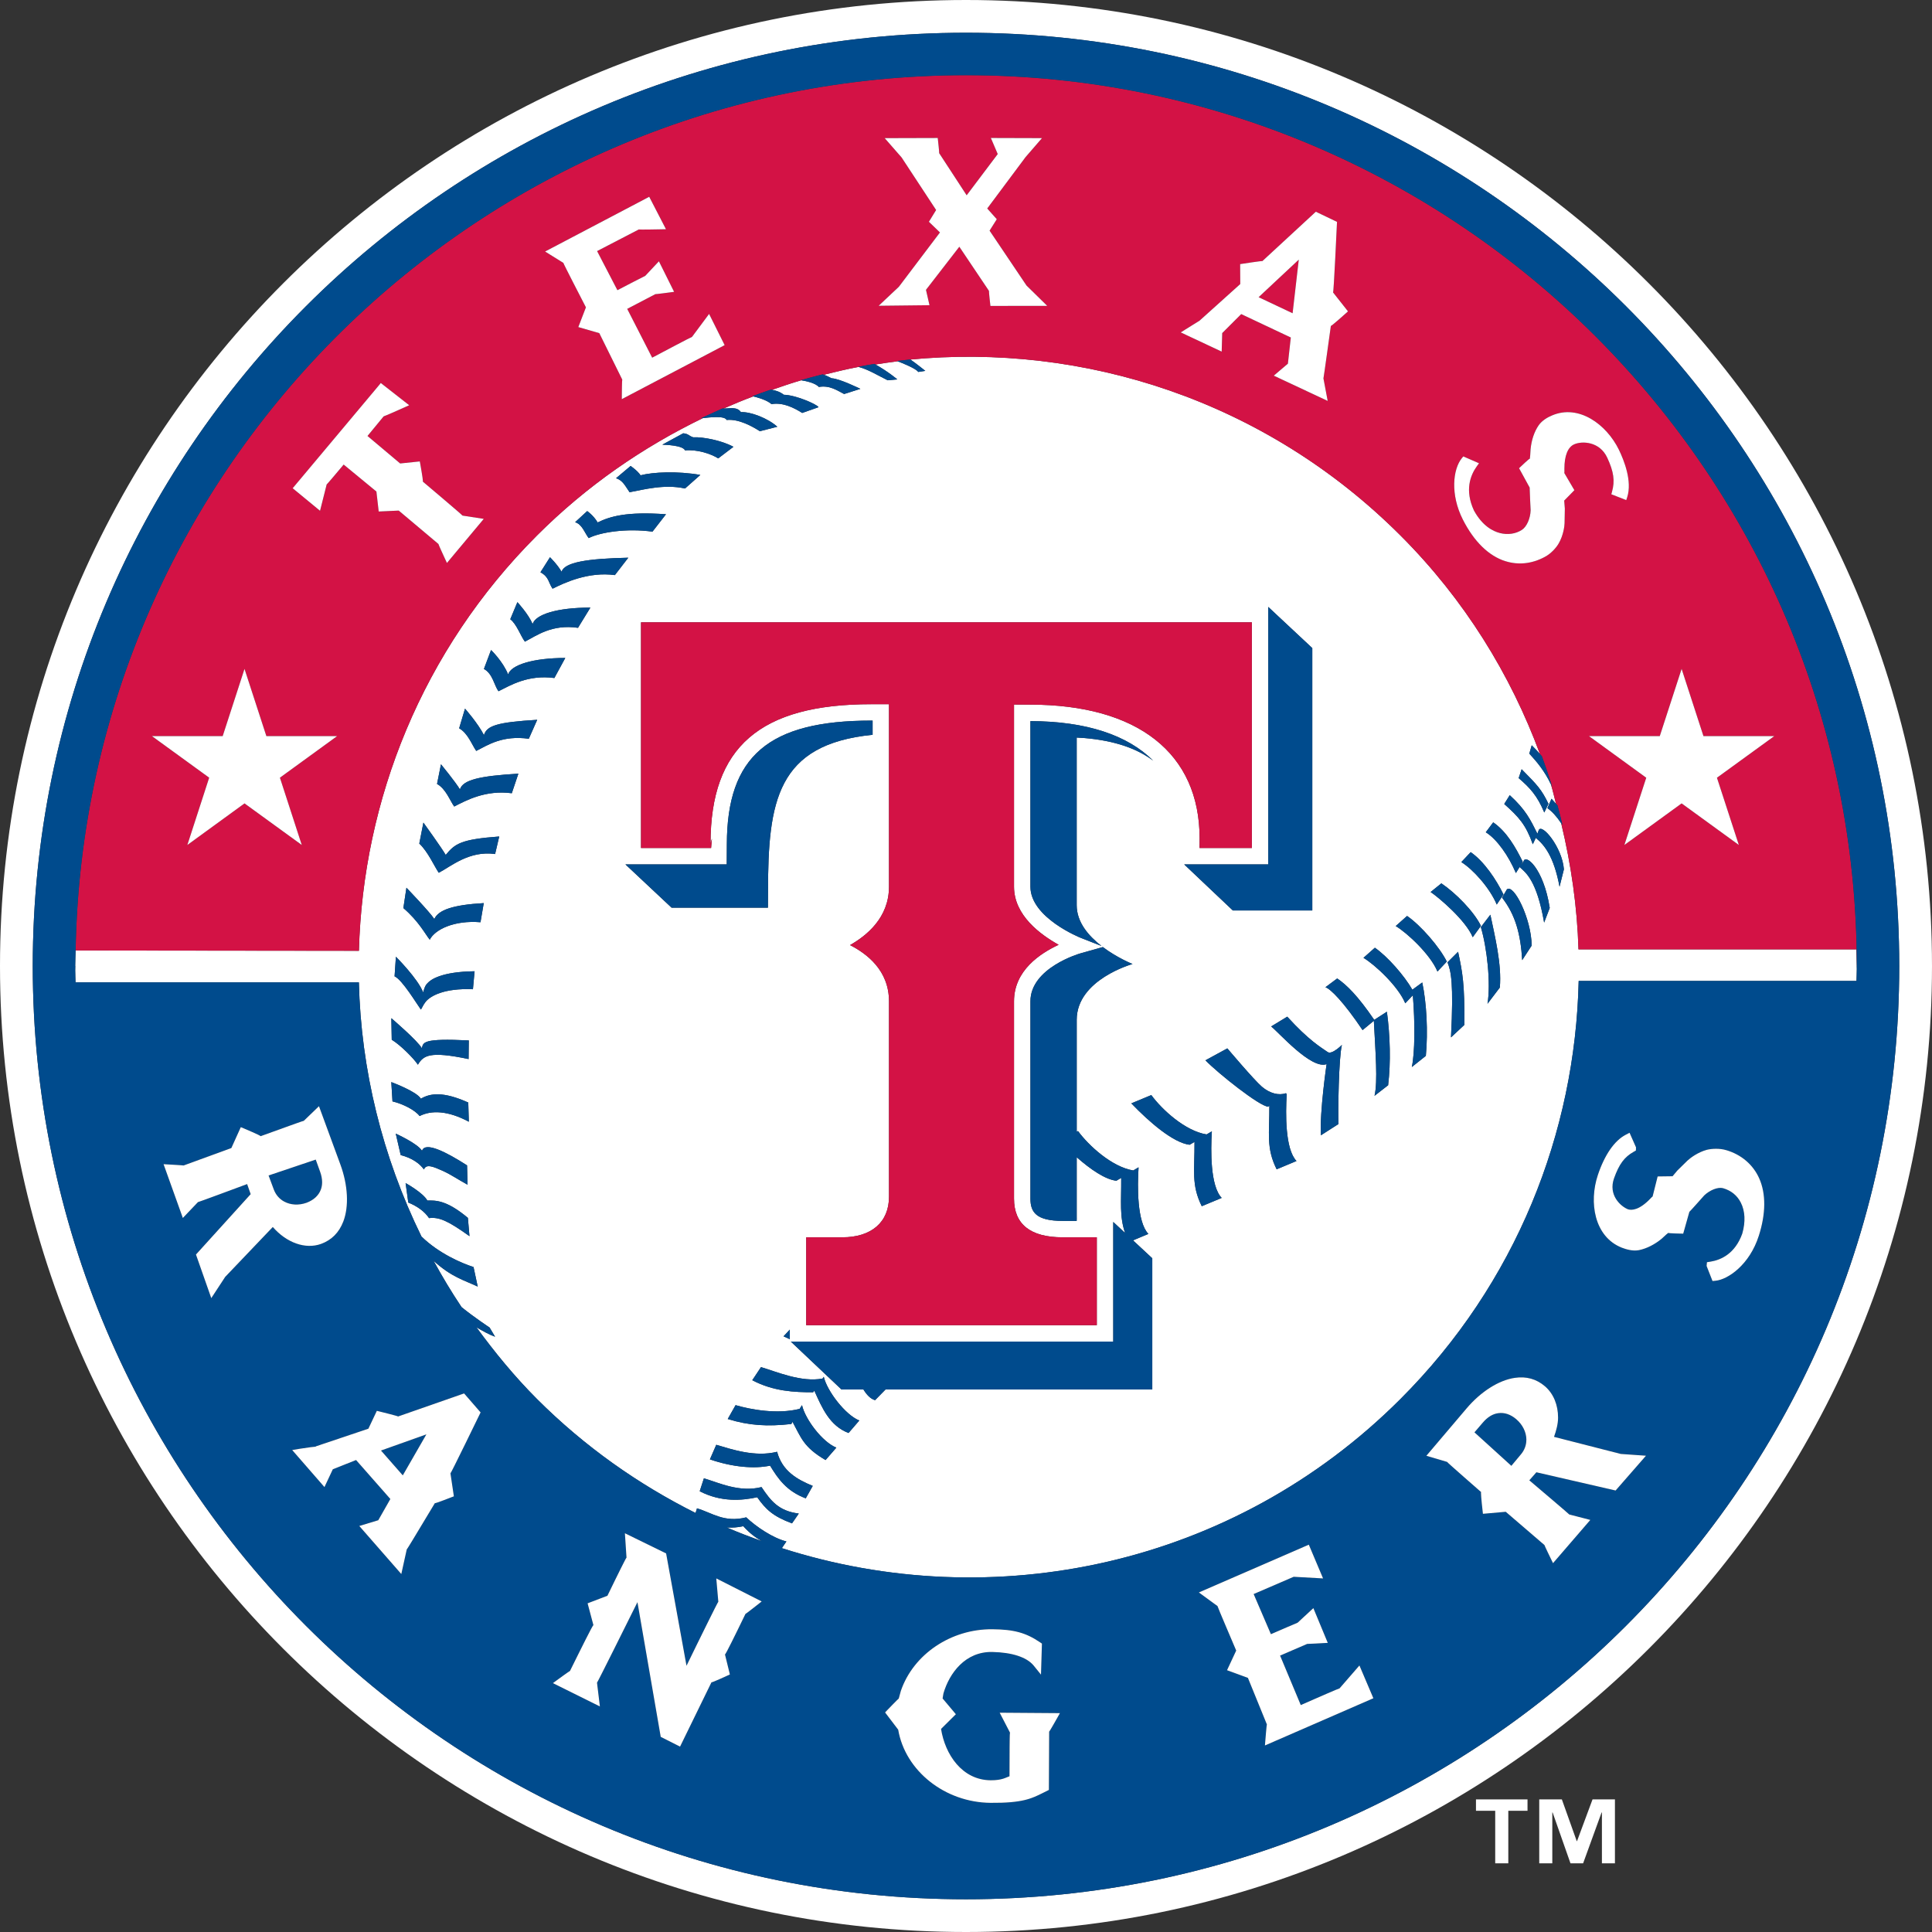 <?xml version="1.0" encoding="UTF-8"?><svg id="b" xmlns="http://www.w3.org/2000/svg" viewBox="0 0 228.228 228.228"><rect x="0" y="0" width="228.228" height="228.228" fill="#333333" stroke="none"/><defs><style>.d{fill:#fff;}.e{fill:#004b8d;}.f{fill:#d31245;}</style></defs><g id="c"><g><path class="d" d="M114.116,0C51.193,0,0,51.193,0,114.117s51.193,114.111,114.116,114.111,114.111-51.188,114.111-114.111S177.036,0,114.116,0Zm0,224.362C53.228,224.362,3.869,175,3.869,114.117S53.228,3.869,114.116,3.869s110.242,49.364,110.242,110.248-49.355,110.245-110.242,110.245Z"/><path class="d" d="M85.856,180.443c1.361,.586,2.738,1.107,4.127,1.606-.728-.417-1.397-.899-2.178-1.758-.684,.145-1.301,.191-1.949,.151Z"/><path class="d" d="M219.286,112.146h-32.82c-.147-5.011-.865-9.998-2.042-14.897-.556-.833-1.093-1.401-1.63-1.787l.488-1.104,.537,.603c-.21-.767-.371-1.545-.608-2.306-.737-1.555-1.63-2.631-2.554-3.632l.287-.983c.429,.424,.729,.75,.979,1.046-3.481-9.412-8.916-18.263-16.482-25.826-15.897-15.901-37.376-22.816-58.136-20.765,.08-.007,.16-.019,.24-.026,.734,.512,1.762,1.344,1.762,1.344l-.84,.126c-.236-.397-1.871-1.049-2.426-1.26-.878,.103-1.752,.245-2.627,.379,1.529,.854,2.586,1.762,2.586,1.762l-1.136,.102c-1.176-.577-2.267-1.266-3.437-1.578-1.383,.252-2.749,.595-4.118,.928,.291,.082,.534,.231,.927,.415,.906,.021,3.4,1.248,3.4,1.248l-1.92,.611c-.814-.415-1.703-1.06-2.985-.834-.416-.47-1.511-.699-2.079-.79-1.162,.329-2.303,.737-3.449,1.127,.43,.092,.919,.215,1.387,.585,1.396,.027,3.892,1.113,4.106,1.467l-1.933,.682c-.962-.612-2.282-1.273-3.622-1.045-.613-.528-1.805-.826-2.164-.91-1.175,.442-2.336,.922-3.492,1.428,.659,.023,1.582-.255,2.039,.431,1.165-.059,3.192,.729,4.302,1.726l-2.061,.527c-.935-.591-2.487-1.466-3.928-1.329-.234-.539-2.096-.292-2.803-.218-7.074,3.423-13.73,7.996-19.601,13.866-13.589,13.589-20.556,31.254-21.034,49.059l-33.469-.035v-.001c-.011,.613-.047,1.221-.047,1.837,0-.012,.008-.009,.01-.021-.003,.179-.01,.346-.01,.536,0,.475,.029,.942,.036,1.416H42.394c.254,10.314,2.759,20.557,7.393,30.02,2.03,1.995,4.774,3.171,6.151,3.606l.494,2.312c-1.616-.767-3.075-1.103-5.212-3.046,1.018,1.861,2.109,3.689,3.305,5.473,1.477,1.202,3.313,2.411,3.313,2.411l.645,1.086c-.668-.237-1.49-.692-2.205-1.118,2.159,2.948,4.493,5.809,7.159,8.476,5.633,5.631,11.981,10.085,18.733,13.464l.164-.551c1.797,.529,3.213,1.73,5.818,1.065,1.17,1.115,3.164,2.454,4.747,2.846l-.538,.791c24.916,7.992,53.305,2.16,73.081-17.62,13.673-13.671,20.648-31.468,21.048-49.383h32.819c.007-.474,.036-.941,.036-1.417,0-.117-.008-.233-.008-.35-.011-.656-.037-1.31-.051-1.965Zm-39.535-21.278c1.885,1.905,2.328,2.364,3.172,4.086l-.498,1.027c-.828-1.999-1.711-2.933-3.025-4.062l.352-1.05Zm-6.018,9.795c1.624,1.127,3.037,3.292,3.875,5.002l-.797,1.191c-.843-2.011-2.856-4.203-4.185-5.016l1.106-1.177Zm-15.769,14.923c1.129,.771,2.431,2.045,4.375,4.891l1.496-.964c.387,2.86,.471,5.992,.146,8.688l-1.609,1.25c.403-1.685,.109-5.182-.078-8.865l-1.333,1.101c-2.231-3.322-3.805-4.891-4.39-5.061l1.393-1.039Zm.152,17.197l-2.081,1.332c-.145-2.865,.677-8.408,.677-8.408-1.814,.676-5.693-3.802-6.551-4.449l1.902-1.158c2.569,2.821,3.961,3.611,4.777,4.182,.515,.359,1.759-.925,1.68-.846-.375,1.484-.475,7.84-.404,9.348Zm-8.309-2.051c-1.004-.033-5.909-3.932-7.408-5.477l2.588-1.41s3.137,3.72,4.08,4.527c.95,.809,2.013,1.062,2.851,.769l.081,.143c-.135,2.258-.195,6.457,1.156,7.865l-2.344,.981c-1.258-2.522-.846-4.225-.862-7.506l-.142,.107Zm.012-59.036l5.203,4.865v30.991h-9.389l-5.746-5.441h9.932v-30.415Zm-1.937,1.816v26.662h-6.182c.004-.568,.01-1.143,.01-1.143,0-10.041-7.3-15.794-20.031-15.794,.053,0-.871-.001-.871-.001l-1.022-.007v21.517c0,3.404,3.135,5.669,5.271,6.863-2.163,1.01-5.271,3.019-5.271,6.676v23.305c0,3.035,1.934,4.574,5.756,4.574h4.024v10.381h-34.329v-10.381h4.255c3.462,0,5.525-1.789,5.525-4.788v-23.091c0-3.693-2.663-5.643-4.601-6.64,1.922-1.099,4.601-3.205,4.601-6.899v-21.558h-2.093c-13.135,0-18.988,5.068-18.988,16.436l.164-.54s-.047,.546-.097,1.09h-8.28v-26.662h72.158Zm-17.762,38.237l-2.43-.953c-.061-.023-5.967-2.377-5.967-6.051v-19.561c6.635,.019,11.497,1.667,14.514,4.683-1.86-1.407-4.481-2.369-8.113-2.68l-.934-.058v19.799c0,2.029,1.415,3.645,2.93,4.82Zm-49.405-60.565c.664,.082,.582,.269,1.159,.472,1.152-.056,3.359,.363,4.769,1.127l-1.799,1.366c-.914-.569-2.491-1.067-3.92-.946-.277-.614-2.37-.655-2.684-.673l2.474-1.346Zm-6.22,3.86s.82,.559,1.174,1.103c1.461-.383,4.344-.521,7.061-.044l-1.808,1.603c-2.406-.54-4.871,.127-6.551,.44-.5-.703-.777-1.397-1.598-1.654l1.721-1.449Zm-5.13,5.329s.734,.495,1.235,1.344c1.459-.709,3.385-1.305,8.074-.969l-1.596,2.055c-3.094-.419-6.151,.07-7.541,.76-.512-.69-.775-1.621-1.598-1.876l1.425-1.314Zm-11.358,16.413s1.398,1.335,2.018,2.888c.341-1.132,2.96-1.949,6.75-1.949l-1.288,2.368c-3.117-.416-5.209,.875-6.603,1.563-.504-.682-.673-2.063-1.718-2.632l.84-2.238Zm-5.914,13.498s1.737,2.119,2.238,2.968c.362-1.139,2.353-1.586,6.904-1.858l-.776,2.312c-3.097-.413-5.421,.858-6.802,1.569-.515-.711-.983-2.087-2.03-2.666l.466-2.324Zm-5.869,37.543s2.988,1.098,3.494,1.964c1.092-.646,2.623-.884,5.599,.452l.067,2.268c-2.455-1.315-4.43-1.383-5.817-.67-.515-.7-1.991-1.447-3.202-1.732l-.141-2.281Zm.006-7.547s3.137,2.684,3.603,3.55c.173-.7,.097-1.191,5.546-.925l-.024,2.203c-4.621-.975-5.344-.415-5.988,.665-.471-.726-2.068-2.336-3.09-2.948l-.047-2.545Zm.521,13.635s2.61,1.183,3.102,2.031c.351-1.121,2.811,.107,5.321,1.721l.058,2.283c-1.147-.629-1.891-1.158-2.891-1.621-1.125-.498-1.994-.893-2.26-.179-.506-.709-1.393-1.35-2.746-1.701l-.584-2.534Zm3.934,9.98c-.516-.768-1.359-1.391-2.453-1.838l-.318-2.299s2.062,1.134,2.568,2.059c.926,0,2.19-.123,4.791,2.051l.188,2.16c-2.546-1.822-3.588-2.279-4.775-2.133Zm5.184-27.037c-3.428-.143-5.023,.803-5.576,1.469-.31,.381-.46,.803-.574,.932-.509-.693-2.194-3.519-3.107-3.925l.158-2.315s2.61,2.603,3.219,4.218c.086-.296,.207-.823,.521-1.098,.334-.39,1.603-1.355,5.555-1.402l-.195,2.122Zm.892-7.913c-3.114-.258-5.391,.865-5.993,2.062-.533-.655-1.288-2.163-3.117-3.737l.362-2.402s2.749,2.851,3.293,3.696c.485-1.06,2.147-1.668,5.841-1.879l-.386,2.26Zm1.728-8.058c-3.08-.439-5.263,1.502-6.656,2.212-.503-.717-1.273-2.49-2.301-3.447l.486-2.479s2.143,2.968,2.637,3.822c1.098-1.343,1.814-1.844,6.319-2.18l-.485,2.072Zm3.979-13.618c-3.105-.427-4.814,.726-6.21,1.437-.504-.711-.984-2.092-2.018-2.671l.691-2.324s1.533,1.733,2.236,3.123c.353-1.118,1.576-1.513,6.292-1.803l-.992,2.239Zm5.812-13.106c-3.085-.448-4.882,.916-6.274,1.636-.516-.703-.981-2.084-1.727-2.649l.842-2.019s1.306,1.408,1.797,2.584c.352-1.138,2.889-1.94,6.825-1.94l-1.463,2.388Zm-3.003-4.621c-.498-.702-.398-1.373-1.434-1.94l1.127-1.776s.883,.863,1.369,1.715c.353-1.124,3.026-1.551,7.881-1.66l-1.586,2.055c-3.105-.431-5.959,.904-7.357,1.607Zm14.06,37.684l-5.456-5.116h11.969l.014-2.372c.012-10.414,4.952-14.614,17.062-14.614h.156v1.677c-11.311,1.128-12.354,7.851-12.354,18.514l-.011,1.912h-11.38Zm13.964,49.84v1.133c-.257-.113-.513-.23-.74-.339l.74-.794Zm.26,22.891c-2.242-.834-3.096-1.645-4.109-3.085-1.84,.396-4.272,.594-6.795-.712l.497-1.527c1.792,.533,4.202,1.697,6.806,1.036,1.082,1.612,2.019,2.836,4.403,3.126l-.802,1.162Zm1.622-2.959c-2.251-.84-3.272-2.312-4.212-3.86-1.85,.386-4.381,.192-7.108-.741l.751-1.723c1.807,.529,4.566,1.486,7.186,.824,.608,2.274,2.347,3.267,4.211,4.031l-.827,1.469Zm2.341-4.522c-2.623-1.538-2.884-2.649-3.902-4.516l-.143,.257c-2.801,.314-4.993,.191-7.51-.59l.926-1.637c1.799,.527,4.963,1.107,7.568,.436l.277-.436c.396,1.691,2.406,4.353,4.057,5.02l-1.273,1.466Zm2.716-3.196c-2.235-.846-3.124-2.961-4.046-5.002l-.133,.191c-2.213,0-4.672-.1-7.194-1.422l1.03-1.549c1.793,.525,4.765,1.83,7.271,1.352l.145-.207c.398,1.693,2.553,4.504,4.197,5.162l-1.27,1.475Zm3.132-3.877c-.547-.154-.99-.638-1.375-1.264h-2.594l-5.983-5.658h38.089v-14.131l1.397,1.301c-.677-1.986-.438-3.666-.458-6.504l-.573,.334c-1.31-.146-3.038-1.331-4.683-2.775v7.055c.008,.16,0,.314-.006,.465h-1.643c-3.169,0-3.818-1.055-3.818-2.637v-23.305c0-3.951,5.814-5.635,5.876-5.652l2.677-.755c1.718,1.291,3.511,2.002,3.511,2.002,0,0-6.597,1.827-6.597,6.591v13.211l.155-.065c1.265,1.717,3.997,4.234,6.524,4.65l.628-.371c-.141,2.266-.193,6.45,1.159,7.867l-1.815,.761,2.276,2.118v15.498h-31.509l-1.24,1.264Zm37.736-30.508l-.576,.336c-1.918-.223-4.75-2.66-6.887-4.89l2.359-.981c1.268,1.726,3.997,4.242,6.531,4.65l.621-.365c-.135,2.255-.193,6.452,1.164,7.863l-2.355,.98c-1.262-2.545-.832-4.244-.857-7.594Zm27.329-10.167l-1.657,1.319c.368-1.677,.387-5.275,.121-8.477l-.896,.949c-.828-2.006-3.59-4.571-4.937-5.37l1.347-1.194c1.495,1.035,3.466,3.279,4.43,4.958l1.168-.855c.516,2.443,.691,5.783,.425,8.669Zm1.37-9.962c-.826-2.011-3.591-4.575-4.93-5.371l1.342-1.194c1.627,1.121,3.852,3.69,4.693,5.391l-1.105,1.174Zm3.178,6.307l-1.577,1.473c.325-6.486,.003-7.795-.413-8.869l1.25-1.243c.524,2.446,.787,3.774,.74,8.64Zm-3.986-15.699l1.272-1.024c1.688,1.141,3.833,3.31,4.676,5.022l-.972,1.34c-.831-2.016-4.05-4.721-4.976-5.338Zm8.178,11.283l-1.457,1.919c.403-2.421-.053-6.599-.785-9.054l1.124-1.467c.507,2.444,1.364,5.862,1.118,8.602Zm2.641-3.234c-.183-3.058-.791-5.347-2.377-7.381l.567-.972c.79-.729,2.895,3.438,2.93,6.632l-1.12,1.721Zm2.592-4.437c-.858-4.97-2.173-5.929-2.902-6.561l-.434,.71c-.844-2.008-2.227-3.998-3.557-4.82l.879-1.173c1.618,1.124,2.646,2.964,3.492,4.665l-.233,.379,.309-.379c.181-1.054,2.382,.726,3.108,5.449l-.662,1.73Zm1.82-4.235c-.678-3.624-1.803-4.94-2.795-5.763l.049-.135-.414,.881c-.825-2.309-1.607-3.181-3.375-4.759l.652-1.042c1.887,1.724,2.434,2.877,3.269,4.554l.149-.409c.349-.899,2.78,2.002,2.979,4.614l-.516,2.058Z"/><path class="f" d="M153.425,30.672c-.998,.936-4.17,3.898-4.744,4.436,.688,.325,3.359,1.586,4.016,1.897,.084-.744,.57-4.976,.729-6.333Z"/><path class="f" d="M42.401,112.316c.479-17.804,7.445-35.469,21.034-49.059,5.87-5.87,12.526-10.442,19.601-13.866-.109,.012-.193,.02-.238,.02l2.547-1.156c.043,.006,.096-.002,.142,0,1.156-.506,2.317-.986,3.492-1.428-.025-.006-.079-.021-.096-.023,.734-.276,1.47-.536,2.21-.785,.035,.007,.076,.021,.111,.029,1.147-.39,2.287-.798,3.449-1.127-.014-.002-.034-.007-.046-.008,.854-.243,1.704-.475,2.567-.688,.049,.008,.088,.035,.136,.046,1.369-.334,2.735-.676,4.118-.928-.011-.004-.022-.012-.034-.014,.635-.114,1.267-.24,1.908-.34,.041,.022,.071,.044,.112,.067,.875-.134,1.749-.276,2.627-.379-.021-.009-.067-.026-.085-.034,.448-.052,.899-.104,1.349-.149,20.76-2.05,42.238,4.864,58.136,20.765,7.566,7.564,13.001,16.414,16.482,25.826,.072,.084,.16,.178,.221,.256,.434,1.188,.844,2.386,1.215,3.603-.047-.105-.099-.188-.147-.289,.237,.761,.398,1.54,.608,2.306l.166,.185c.208,.761,.406,1.531,.585,2.297-.05-.079-.097-.12-.146-.194,1.177,4.899,1.895,9.886,2.042,14.897h32.82c.014,.655,.04,1.309,.051,1.965l.008,.006c0-58.027-47.204-105.234-105.229-105.234C56.706,8.882,9.92,55.101,8.933,112.28v.001l33.469,.035Zm156.249-33.299l2.581,7.943h8.359l-6.768,4.914,2.586,7.943-6.759-4.912-6.761,4.912,2.582-7.943-6.761-4.914h8.358l2.581-7.943Zm-25.96-24.9l.17-.204,1.856,.81-.258,.354c-.766,1.06-1.451,2.83-.344,5.221,.988,1.814,2.224,2.455,3.084,2.672,.913,.231,1.85,.096,2.578-.375,.57-.36,1.007-1.35,1.039-2.324,0,0-.115-2.159-.115-2.592,0-.047,0-.073,.004-.073-.004-.012-1.258-2.298-1.258-2.298l.198-.188s1.018-.977,1.077-.939c.006-.047,.041-.421,.041-.383l.047-.744c.1-1.062,.434-2.058,.94-2.798,.413-.603,1.094-.974,1.586-1.18,3.173-1.363,6.436,1.06,7.899,4.037,.626,1.29,1.589,3.731,.992,5.604l-.117,.357-1.765-.689,.085-.307c.354-1.27,.202-2.356-.561-4.004-.899-1.946-2.985-1.998-3.902-1.592-.758,.328-1.164,1.348-1.164,2.868,0,.061,.003,.302,.003,.401,0,.064-.003,.12-.012,.126,.029,.053,1.188,2.028,1.188,2.028,0,0-1.024,1.042-1.203,1.229,.018,.231,.076,.91,.076,.943l-.032,1.714c-.003,.354-.149,1.476-.7,2.412-.277,.49-.906,1.2-1.633,1.581-1.504,.814-3.11,.99-4.641,.509-1.978-.617-3.724-2.321-5.044-4.926-1.501-2.967-1.173-5.95-.114-7.253Zm-32.661-15.192s1.704-1.062,1.656-1.027c0,0,4.606-4.141,4.829-4.344-.003-.272-.014-2.353-.014-2.353l.297-.046s2.316-.357,2.325-.308c.021-.015,6.144-5.675,6.144-5.675l.176-.16,2.504,1.2-.015,.234s-.372,8.096-.454,8.101c.01,.006,1.763,2.236,1.763,2.236l-.243,.22s-1.727,1.548-1.782,1.501c-.015,.092-.855,6.199-.875,6.199l.501,2.66-6.369-2.985s1.486-1.264,1.669-1.417c.025-.24,.298-2.681,.345-3.09-.406-.194-5.461-2.579-5.862-2.766-.29,.289-2.072,2.072-2.239,2.239-.011,.24-.064,2.192-.064,2.192l-4.834-2.268,.544-.343Zm-35.573-3.424s1.721-1.627,1.73-1.627c0-.003,4.507-5.956,4.853-6.416-.308-.298-1.306-1.261-1.306-1.261,0,0,.684-1.109,.853-1.39-.598-.904-4.078-6.201-4.078-6.207l-1.996-2.283,6.264-.018,.035,.313s.135,1.208,.135,1.434c0,.023,0,.035-.006,.035,.012,.018,2.789,4.276,3.254,4.987,.498-.661,3.457-4.588,3.67-4.87-.123-.292-.602-1.411-.602-1.411l-.209-.489,6.038,.018-1.942,2.245s-4.209,5.64-4.525,6.067c.264,.295,1.129,1.267,1.129,1.267,0,0-.676,1.069-.852,1.349,.627,.931,4.364,6.474,4.364,6.485l2.446,2.4-6.711,.009-.035-.314s-.137-1.203-.137-1.425c0-.021,0-.032,.002-.035-.012-.018-3.037-4.524-3.503-5.218-.503,.649-3.757,4.858-3.938,5.089,.059,.26,.415,1.815,.415,1.815l-5.999,.067,.652-.618Zm-28.073-12.089l.311-.167,1.981,3.834-.562,.011s-2.65,.053-2.654,.019c-.011,.004-4.373,2.267-4.922,2.553,.272,.515,2.133,4.106,2.399,4.619,.74-.383,3.28-1.706,3.286-1.692,.006-.002,1.617-1.721,1.617-1.721l1.795,3.607-.484,.066s-1.732,.228-1.732,.208c-.012,.002-2.811,1.469-3.325,1.738,.27,.53,2.669,5.221,2.95,5.766,.812-.431,4.686-2.479,4.705-2.453,0-.006,2.019-2.716,2.019-2.716l1.838,3.688-12.15,6.38,.005-.585s.013-1.721,.048-1.725c-.01-.016-2.582-5.223-2.711-5.486-.26-.076-2.479-.717-2.479-.717,0,0,.799-2.081,.899-2.336-.358-.693-2.664-5.154-2.664-5.248l-2.159-1.343,11.99-6.301Zm-31.61,22.099l.213-.264,3.357,2.626-.532,.237s-2.471,1.106-2.487,1.077c-.006,.012-1.559,1.887-1.909,2.318,.451,.381,3.652,3.076,3.858,3.246,.251-.024,2.322-.241,2.322-.241l.059,.321s.309,1.716,.309,2.024c0,.026-.004,.041-.01,.041,.076,.064,4.683,3.951,4.683,4.013,.009,.003,2.515,.389,2.515,.389l-4.351,5.207-.234-.503s-.773-1.668-.773-1.739c0,0-4.489-3.778-4.688-3.945-.244,.012-2.365,.108-2.365,.108,0,0-.24-2.11-.272-2.359-.191-.158-3.409-2.806-3.868-3.185-.502,.601-1.982,2.359-2.003,2.345-.003,.009-.784,3.114-.784,3.114l-3.234-2.664,10.197-12.166Zm-18.468,41.45l2.579-7.943,2.584,7.943h8.352l-6.755,4.908,2.582,7.949-6.764-4.912-6.752,4.912,2.578-7.949-6.758-4.908h8.352Z"/><path class="e" d="M47.581,174.287c.357-.624,2.137-3.711,2.787-4.844-1.234,.441-4.642,1.656-5.361,1.91,.485,.555,2.112,2.406,2.574,2.934Z"/><path class="e" d="M37.895,140.542c.105-.273,.157-.568,.157-.885,0-.389-.078-.81-.242-1.258,0,0-.353-.99-.512-1.417-.551,.188-4.999,1.683-5.57,1.876,.199,.538,.609,1.639,.609,1.639,.236,.639,.664,1.139,1.238,1.446h.002c.752,.409,1.719,.465,2.632,.14,.837-.315,1.422-.846,1.686-1.541Z"/><path class="e" d="M176.97,166.941c-.644,.087-1.258,.465-1.815,1.123,0,0-.691,.799-.978,1.139,.425,.387,3.898,3.538,4.358,3.957,.371-.445,1.12-1.338,1.12-1.341,.431-.504,.653-1.101,.653-1.735v-.056c-.016-.858-.442-1.73-1.184-2.368-.676-.582-1.418-.83-2.156-.719Z"/><path class="e" d="M114.116,3.869C53.228,3.869,3.869,53.233,3.869,114.117s49.358,110.245,110.247,110.245,110.242-49.361,110.242-110.245S175.003,3.869,114.116,3.869ZM26.604,150.837c-.044,.065-1.645,2.512-1.645,2.512l-1.809-5.151s6.199-6.839,6.463-7.133c-.088-.261-.373-1.053-.419-1.19-1.255,.465-5.786,2.15-5.81,2.131-.006,.006-1.785,1.873-1.785,1.873l-2.277-6.354,.527,.031s1.832,.102,1.838,.123c.012-.002,5.391-1.967,5.643-2.061,.111-.248,1.115-2.467,1.115-2.467l.318,.131s2.025,.85,2.025,.935c.035-.015,3.396-1.224,3.396-1.224,0,0,1.677-.606,1.704-.592,.008-.008,1.404-1.352,1.404-1.352l.389-.375,2.529,6.887c.898,2.447,1.027,4.967,.342,6.744-.498,1.289-1.363,2.171-2.619,2.636-1.885,.679-4.111-.161-5.707-1.996-.377,.399-5.517,5.78-5.622,5.892Zm30.068,16.22s-3.4,7.003-3.46,6.992c.004,.009,.404,2.713,.404,2.713l-.264,.1s-1.961,.77-1.983,.708c-.019,.024-2.034,3.377-2.034,3.377,0,0-1.279,2.137-1.285,2.081-.002,.012-.643,2.913-.643,2.913l-4.964-5.676s2.008-.608,2.242-.679c.102-.188,1.237-2.175,1.428-2.509-.271-.312-3.769-4.285-4.051-4.604-.351,.141-2.533,1.008-2.745,1.092-.099,.22-.989,2.104-.989,2.104l-3.811-4.375s.885-.149,.89-.149c1.124-.17,1.64-.243,1.921-.255l-.047-.021s5.958-2.002,6.236-2.096c.111-.23,.998-2.109,.998-2.109l.281,.067s2.227,.548,2.23,.598c.023-.006,7.474-2.61,7.474-2.61l.323-.112,1.949,2.242-.101,.208Zm32.878,22.463s-1.454,1.147-1.489,1.138c-.009,.015-.931,1.911-.931,1.911,0,0-1.404,2.88-1.484,2.88,.006,.026,.577,2.355,.577,2.355l-.261,.123s-1.876,.867-1.914,.806c-.015,.034-3.711,7.598-3.711,7.598l-2.283-1.153s-2.428-14.054-2.75-15.91c-1.256,2.525-4.73,9.51-4.777,9.51,.006,.006,.34,2.807,.34,2.807l-5.549-2.754,.463-.34s1.524-1.118,1.548-1.089c.012-.019,.997-2.011,.997-2.011,0,0,1.697-3.43,1.774-3.418-.006-.019-.684-2.57-.684-2.57,0,0,2.096-.801,2.342-.895,.107-.229,.924-1.895,.924-1.895,0,0,1.3-2.654,1.329-2.607,0-.012-.149-2.279-.149-2.279l-.041-.601,4.87,2.383s2.081,11.47,2.409,13.27c.488-1.001,1.217-2.491,1.217-2.491,0,0,2.5-5.101,2.541-5.072,0-.005-.24-2.754-.24-2.754l5.364,2.72-.431,.34Zm-3.693-9.077c.648,.039,1.266-.006,1.949-.151,.78,.858,1.449,1.341,2.178,1.758-1.389-.499-2.766-1.02-4.127-1.606Zm39.059,22.451s-.933,1.662-.98,1.662c0,.029-.032,6.89-.032,6.89l-.749,.374c-1.285,.639-2.382,1.187-6.149,1.15-5.364-.047-10.07-3.755-10.904-8.643l-1.549-2.036,.205-.217s1.392-1.448,1.408-1.416c.009-.018,.246-.895,.252-.917,1.484-4.331,5.929-7.324,10.813-7.277,2.54,.022,3.963,.412,5.619,1.536l.232,.158-.111,3.669-.594-.737s-.29-.36-.287-.354c-.815-.975-2.534-1.536-4.847-1.587-3.208-.076-5.098,2.5-5.795,4.896l-.099,.594c.188,.226,1.568,1.865,1.568,1.865l-.229,.225s-1.492,1.49-1.522,1.511c.474,2.997,2.47,6.035,5.861,6.064,1.381,.012,1.832-.353,2.225-.474l.012-3.409s.009-1.747,.044-1.747c-.009-.022-1.218-2.35-1.218-2.35l7.117,.052-.292,.519Zm24.515,3.299l.046-.582s.152-1.9,.182-1.905c-.006-.018-2.137-5.242-2.239-5.497-.254-.094-2.467-.906-2.467-.906,0,0,.972-2.076,1.083-2.322-.176-.421-2.21-5.165-2.21-5.256l-2.201-1.609,12.516-5.438,.473-.205,1.684,3.986s-3.283-.179-3.471-.193c-.152,.07-4.244,1.832-4.73,2.039,.229,.536,1.809,4.201,2.037,4.739,.017-.006,.059-.024,.059-.024,0,0,3.091-1.341,3.096-1.329l1.862-1.724,1.704,4.106-.492,.025s-1.937,.111-1.943,.098c-.006,.003-2.675,1.152-3.199,1.378,.234,.567,2.304,5.508,2.444,5.845,.45-.199,1.605-.703,1.605-.703,0,0,2.967-1.302,2.979-1.27,.012-.009,2.348-2.704,2.348-2.704l1.647,3.872-12.809,5.578Zm41.423-30.119s-8.973-2.066-9.359-2.154c-.163,.188-.661,.75-.834,.952,1.022,.863,4.721,4.007,4.721,4.036l2.485,.641-4.405,5.107-.234-.478s-.781-1.603-.781-1.662c0,0-4.353-3.74-4.571-3.928-.26,.025-2.695,.238-2.695,.238l-.038-.34s-.191-1.647-.191-2.11c0-.073,.006-.114,.018-.114-.041-.037-4.021-3.509-4.021-3.564v-.003c-.012,0-2.449-.723-2.449-.723l4.748-5.593c1.682-1.984,3.809-3.337,5.691-3.611,1.363-.202,2.558,.125,3.576,1,1.013,.876,1.543,2.213,1.543,3.691,0,.734-.203,1.51-.477,2.277,.579,.148,7.835,2.007,7.888,2.019,.043,.002,2.976,.209,2.976,.209l-3.589,4.109Zm16.917-30.1c-1.089,3.432-3.644,5.176-5.107,5.32l-.365,.035-.697-1.777,.041-.445,.434-.069c1.237-.202,2.891-.942,3.737-3.303,.401-1.397,.342-2.671-.176-3.681-.416-.81-1.109-1.413-2.116-1.699-.598-.144-1.531,.225-2.195,.854,0,0-1.732,1.955-1.762,1.946,0,.009-.726,2.575-.726,2.575l-.269-.002s-1.477-.023-1.493-.088c-.029,.023-.255,.207-.24,.193,0,0-.532,.488-.544,.5-.826,.682-1.773,1.162-2.679,1.347-.739,.144-1.507-.094-2.022-.287-3.275-1.291-3.905-5.382-2.839-8.578,.79-2.373,1.955-4.066,3.283-4.759l.463-.242,.764,1.723-.015,.378-.275,.155c-1.085,.608-1.709,1.455-2.3,3.106-.721,1.992,.775,3.342,1.653,3.685,.418,.126,1.319,.122,2.681-1.317,0,0,.184-.201,.217-.205,.023-.1,.594-2.364,.594-2.364,0,0,1.51-.019,1.762-.024,.141-.17,.53-.642,.562-.671,0,0,1.199-1.18,1.212-1.19,.368-.34,1.252-.981,2.247-1.253l.003-.002c.597-.15,1.546-.203,2.333,.04,1.779,.53,3.158,1.712,3.881,3.333,.805,1.812,.789,4.154-.047,6.768Zm11.538-30.097h-32.819c-.4,17.915-7.375,35.712-21.048,49.383-19.776,19.78-48.165,25.612-73.081,17.62l.538-.791c-1.583-.392-3.577-1.73-4.747-2.846-2.605,.665-4.021-.535-5.818-1.065l-.164,.551c-6.752-3.379-13.101-7.833-18.733-13.464-2.666-2.667-5-5.527-7.159-8.476,.715,.426,1.537,.881,2.205,1.118l-.645-1.086s-1.836-1.209-3.313-2.411c-1.195-1.783-2.287-3.611-3.305-5.473,2.137,1.942,3.596,2.279,5.212,3.046l-.494-2.312c-1.377-.435-4.121-1.61-6.151-3.606-4.634-9.463-7.139-19.705-7.393-30.02H8.922c-.007-.475-.036-.941-.036-1.416,0-.19,.007-.357,.01-.536-.002,.012-.01,.009-.01,.021,0-.616,.036-1.224,.047-1.837C9.92,55.101,56.706,8.882,114.116,8.882c58.025,0,105.229,47.208,105.229,105.234l-.008-.006c0,.117,.008,.232,.008,.35,0,.476-.029,.943-.036,1.417Z"/><path class="d" d="M37.933,146.942c1.256-.465,2.121-1.347,2.619-2.636,.685-1.777,.557-4.297-.342-6.744l-2.529-6.887-.389,.375s-1.397,1.344-1.404,1.352c-.027-.014-1.704,.592-1.704,.592,0,0-3.36,1.209-3.396,1.224,0-.085-2.025-.935-2.025-.935l-.318-.131s-1.004,2.219-1.115,2.467c-.252,.094-5.631,2.059-5.643,2.061-.006-.021-1.838-.123-1.838-.123l-.527-.031,2.277,6.354s1.779-1.867,1.785-1.873c.024,.019,4.555-1.666,5.81-2.131,.046,.138,.331,.93,.419,1.19-.264,.294-6.463,7.133-6.463,7.133l1.809,5.151s1.602-2.447,1.645-2.512c.105-.111,5.245-5.493,5.622-5.892,1.596,1.835,3.822,2.675,5.707,1.996Zm-4.356-4.998h-.002c-.574-.308-1.002-.808-1.238-1.446,0,0-.41-1.101-.609-1.639,.571-.193,5.019-1.688,5.57-1.876,.158,.427,.512,1.417,.512,1.417,.164,.447,.242,.869,.242,1.258,0,.316-.052,.611-.157,.885-.264,.695-.849,1.226-1.686,1.541-.913,.325-1.88,.27-2.632-.14Z"/><path class="d" d="M54.5,164.719s-7.451,2.604-7.474,2.61c-.004-.05-2.23-.598-2.23-.598l-.281-.067s-.887,1.879-.998,2.109c-.278,.094-6.236,2.096-6.236,2.096l.047,.021c-.281,.012-.797,.085-1.921,.255-.005,0-.89,.149-.89,.149l3.811,4.375s.891-1.885,.989-2.104c.212-.084,2.395-.951,2.745-1.092,.281,.318,3.779,4.291,4.051,4.604-.19,.334-1.326,2.321-1.428,2.509-.234,.07-2.242,.679-2.242,.679l4.964,5.676s.642-2.901,.643-2.913c.006,.056,1.285-2.081,1.285-2.081,0,0,2.016-3.353,2.034-3.377,.022,.062,1.983-.708,1.983-.708l.264-.1s-.4-2.704-.404-2.713c.06,.011,3.46-6.992,3.46-6.992l.101-.208-1.949-2.242-.323,.112Zm-6.919,9.567c-.462-.527-2.089-2.379-2.574-2.934,.72-.254,4.127-1.469,5.361-1.91-.65,1.133-2.43,4.22-2.787,4.844Z"/><path class="d" d="M84.856,189.214c-.041-.029-2.541,5.072-2.541,5.072,0,0-.729,1.49-1.217,2.491-.328-1.8-2.409-13.27-2.409-13.27l-4.87-2.383,.041,.601s.149,2.268,.149,2.279c-.029-.047-1.329,2.607-1.329,2.607,0,0-.816,1.666-.924,1.895-.246,.094-2.342,.895-2.342,.895,0,0,.679,2.551,.684,2.57-.077-.012-1.774,3.418-1.774,3.418,0,0-.985,1.992-.997,2.011-.024-.029-1.548,1.089-1.548,1.089l-.463,.34,5.549,2.754s-.334-2.801-.34-2.807c.047,0,3.522-6.984,4.777-9.51,.322,1.857,2.75,15.91,2.75,15.91l2.283,1.153s3.696-7.564,3.711-7.598c.038,.062,1.914-.806,1.914-.806l.261-.123s-.571-2.329-.577-2.355c.08,0,1.484-2.88,1.484-2.88,0,0,.922-1.897,.931-1.911,.035,.009,1.489-1.138,1.489-1.138l.431-.34-5.364-2.72s.24,2.749,.24,2.754Z"/><path class="d" d="M119.309,204.674c-.035,0-.044,1.747-.044,1.747l-.012,3.409c-.393,.12-.844,.485-2.225,.474-3.392-.028-5.388-3.066-5.861-6.064,.029-.021,1.522-1.511,1.522-1.511l.229-.225s-1.381-1.64-1.568-1.865l.099-.594c.697-2.397,2.587-4.973,5.795-4.896,2.312,.051,4.032,.612,4.847,1.587-.003-.007,.287,.354,.287,.354l.594,.737,.111-3.669-.232-.158c-1.656-1.124-3.079-1.514-5.619-1.536-4.885-.047-9.329,2.946-10.813,7.277-.006,.021-.243,.898-.252,.917-.016-.032-1.408,1.416-1.408,1.416l-.205,.217,1.549,2.036c.834,4.888,5.54,8.596,10.904,8.643,3.768,.036,4.864-.512,6.149-1.15l.749-.374s.032-6.86,.032-6.89c.047,0,.98-1.662,.98-1.662l.292-.519-7.117-.052s1.209,2.328,1.218,2.35Z"/><path class="d" d="M158.245,199.447c-.012-.032-2.979,1.27-2.979,1.27,0,0-1.154,.504-1.605,.703-.141-.337-2.21-5.277-2.444-5.845,.524-.226,3.193-1.375,3.199-1.378,.006,.014,1.943-.098,1.943-.098l.492-.025-1.704-4.106-1.862,1.724c-.005-.012-3.096,1.329-3.096,1.329,0,0-.041,.018-.059,.024-.229-.538-1.809-4.203-2.037-4.739,.486-.207,4.578-1.969,4.73-2.039,.188,.015,3.471,.193,3.471,.193l-1.684-3.986-.473,.205-12.516,5.438,2.201,1.609c0,.091,2.034,4.835,2.21,5.256-.111,.246-1.083,2.322-1.083,2.322,0,0,2.213,.812,2.467,.906,.102,.255,2.233,5.479,2.239,5.497-.029,.005-.182,1.905-.182,1.905l-.046,.582,12.809-5.578-1.647-3.872s-2.336,2.695-2.348,2.704Z"/><path class="d" d="M183.578,169.736c.274-.768,.477-1.543,.477-2.277,0-1.478-.53-2.815-1.543-3.691-1.018-.875-2.213-1.202-3.576-1-1.882,.274-4.01,1.627-5.691,3.611l-4.748,5.593s2.438,.723,2.449,.723v.003c0,.056,3.981,3.527,4.021,3.564-.012,0-.018,.041-.018,.114,0,.463,.191,2.11,.191,2.11l.038,.34s2.436-.213,2.695-.238c.219,.188,4.571,3.928,4.571,3.928,0,.059,.781,1.662,.781,1.662l.234,.478,4.405-5.107-2.485-.641c0-.029-3.699-3.173-4.721-4.036,.173-.202,.671-.765,.834-.952,.387,.089,9.359,2.154,9.359,2.154l3.589-4.109s-2.934-.207-2.976-.209c-.053-.013-7.309-1.871-7.888-2.019Zm-3.269,.348c0,.635-.223,1.232-.653,1.735,0,.003-.749,.895-1.12,1.341-.46-.419-3.934-3.57-4.358-3.957,.286-.34,.978-1.139,.978-1.139,.557-.658,1.171-1.036,1.815-1.123,.738-.111,1.48,.137,2.156,.719,.741,.639,1.168,1.51,1.184,2.368v.056Z"/><path class="d" d="M203.937,135.874c-.787-.243-1.736-.191-2.333-.04l-.003,.002c-.995,.272-1.879,.913-2.247,1.253-.013,.011-1.212,1.19-1.212,1.19-.032,.029-.422,.501-.562,.671-.252,.005-1.762,.024-1.762,.024,0,0-.57,2.265-.594,2.364-.032,.004-.217,.205-.217,.205-1.361,1.44-2.263,1.443-2.681,1.317-.878-.343-2.374-1.692-1.653-3.685,.591-1.65,1.215-2.497,2.3-3.106l.275-.155,.015-.378-.764-1.723-.463,.242c-1.328,.693-2.493,2.386-3.283,4.759-1.066,3.196-.437,7.287,2.839,8.578,.515,.193,1.282,.431,2.022,.287,.905-.185,1.853-.665,2.679-1.347,.012-.012,.544-.5,.544-.5-.015,.014,.211-.17,.24-.193,.017,.064,1.493,.088,1.493,.088l.269,.002s.726-2.566,.726-2.575c.029,.009,1.762-1.946,1.762-1.946,.664-.629,1.598-.998,2.195-.854,1.007,.286,1.7,.889,2.116,1.699,.517,1.01,.577,2.283,.176,3.681-.847,2.36-2.5,3.101-3.737,3.303l-.434,.069-.041,.445,.697,1.777,.365-.035c1.463-.145,4.019-1.889,5.107-5.32,.836-2.613,.852-4.955,.047-6.768-.723-1.621-2.101-2.803-3.881-3.333Z"/><path class="d" d="M38.594,57.225c.021,.015,1.501-1.744,2.003-2.345,.459,.378,3.678,3.027,3.868,3.185,.032,.249,.272,2.359,.272,2.359,0,0,2.121-.096,2.365-.108,.198,.168,4.688,3.945,4.688,3.945,0,.07,.773,1.739,.773,1.739l.234,.503,4.351-5.207s-2.506-.386-2.515-.389c0-.061-4.606-3.948-4.683-4.013,.006,0,.01-.015,.01-.041,0-.308-.309-2.024-.309-2.024l-.059-.321s-2.071,.217-2.322,.241c-.206-.17-3.407-2.865-3.858-3.246,.351-.431,1.903-2.306,1.909-2.318,.017,.029,2.487-1.077,2.487-1.077l.532-.237-3.357-2.626-.213,.264-10.197,12.166,3.234,2.664s.781-3.106,.784-3.114Z"/><path class="d" d="M69.216,36.302c-.1,.255-.899,2.336-.899,2.336,0,0,2.219,.641,2.479,.717,.129,.263,2.701,5.47,2.711,5.486-.035,.004-.048,1.725-.048,1.725l-.005,.585,12.15-6.38-1.838-3.688s-2.019,2.71-2.019,2.716c-.019-.026-3.893,2.022-4.705,2.453-.281-.545-2.681-5.236-2.95-5.766,.515-.269,3.313-1.736,3.325-1.738,0,.021,1.732-.208,1.732-.208l.484-.066-1.795-3.607s-1.611,1.718-1.617,1.721c-.006-.015-2.546,1.309-3.286,1.692-.267-.513-2.128-4.104-2.399-4.619,.549-.287,4.911-2.549,4.922-2.553,.004,.034,2.654-.019,2.654-.019l.562-.011-1.981-3.834-.311,.167-11.99,6.301,2.159,1.343c0,.094,2.307,4.554,2.664,5.248Z"/><path class="d" d="M144.384,39.343c.167-.167,1.949-1.95,2.239-2.239,.401,.187,5.456,2.572,5.862,2.766-.047,.409-.319,2.85-.345,3.09-.183,.152-1.669,1.417-1.669,1.417l6.369,2.985-.501-2.66c.02,0,.86-6.107,.875-6.199,.056,.046,1.782-1.501,1.782-1.501l.243-.22s-1.753-2.23-1.763-2.236c.082-.005,.454-8.101,.454-8.101l.015-.234-2.504-1.2-.176,.16s-6.123,5.66-6.144,5.675c-.009-.05-2.325,.308-2.325,.308l-.297,.046s.011,2.081,.014,2.353c-.223,.203-4.829,4.344-4.829,4.344,.048-.035-1.656,1.027-1.656,1.027l-.544,.343,4.834,2.268s.054-1.952,.064-2.192Zm9.041-8.671c-.158,1.357-.644,5.589-.729,6.333-.656-.311-3.328-1.572-4.016-1.897,.574-.539,3.746-3.501,4.744-4.436Z"/><path class="d" d="M177.849,66.295c1.53,.48,3.137,.305,4.641-.509,.727-.38,1.355-1.09,1.633-1.581,.551-.936,.697-2.058,.7-2.412l.032-1.714c0-.033-.059-.711-.076-.943,.179-.188,1.203-1.229,1.203-1.229,0,0-1.159-1.975-1.188-2.028,.009-.006,.012-.061,.012-.126,0-.1-.003-.34-.003-.401,0-1.52,.406-2.541,1.164-2.868,.917-.407,3.003-.354,3.902,1.592,.764,1.648,.916,2.734,.561,4.004l-.085,.307,1.765,.689,.117-.357c.597-1.873-.366-4.314-.992-5.604-1.463-2.976-4.727-5.399-7.899-4.037-.492,.205-1.173,.577-1.586,1.18-.506,.741-.84,1.736-.94,2.798l-.047,.744c0-.038-.035,.336-.041,.383-.059-.038-1.077,.939-1.077,.939l-.198,.188s1.254,2.286,1.258,2.298c-.004,0-.004,.026-.004,.073,0,.433,.115,2.592,.115,2.592-.032,.975-.469,1.964-1.039,2.324-.728,.471-1.665,.606-2.578,.375-.86-.217-2.096-.858-3.084-2.672-1.107-2.391-.422-4.162,.344-5.221l.258-.354-1.856-.81-.17,.204c-1.059,1.302-1.387,4.285,.114,7.253,1.32,2.605,3.066,4.309,5.044,4.926Z"/><path class="d" d="M109.388,34.236c.182-.231,3.436-4.439,3.938-5.089,.466,.694,3.491,5.2,3.503,5.218-.002,.003-.002,.014-.002,.035,0,.223,.137,1.425,.137,1.425l.035,.314,6.711-.009-2.446-2.4c0-.011-3.737-5.554-4.364-6.485,.176-.28,.852-1.349,.852-1.349,0,0-.865-.972-1.129-1.267,.316-.427,4.525-6.067,4.525-6.067l1.942-2.245-6.038-.018,.209,.489s.478,1.118,.602,1.411c-.213,.282-3.172,4.209-3.67,4.87-.465-.711-3.242-4.969-3.254-4.987,.006,0,.006-.012,.006-.035,0-.226-.135-1.434-.135-1.434l-.035-.313-6.264,.018,1.996,2.283c0,.006,3.48,5.303,4.078,6.207-.168,.281-.853,1.39-.853,1.39,0,0,.998,.963,1.306,1.261-.346,.46-4.853,6.413-4.853,6.416-.009,0-1.73,1.627-1.73,1.627l-.652,.618,5.999-.067s-.356-1.555-.415-1.815Z"/><polygon class="d" points="194.472 91.874 191.89 99.817 198.65 94.906 205.409 99.817 202.823 91.874 209.591 86.96 201.231 86.96 198.65 79.017 196.069 86.96 187.711 86.96 194.472 91.874"/><polygon class="d" points="22.132 99.817 28.884 94.906 35.648 99.817 33.066 91.868 39.82 86.96 31.468 86.96 28.884 79.017 26.305 86.96 17.952 86.96 24.71 91.868 22.132 99.817"/><polygon class="d" points="174.357 213.908 176.63 213.908 176.63 220.115 178.176 220.115 178.176 213.908 180.446 213.908 180.446 212.564 174.357 212.564 174.357 213.908"/><polygon class="d" points="186.294 217.496 186.263 217.496 184.503 212.564 181.831 212.564 181.831 220.115 183.374 220.115 183.374 214.106 183.411 214.106 185.522 220.115 187.014 220.115 189.197 214.106 189.235 214.106 189.235 220.115 190.773 220.115 190.773 212.564 188.126 212.564 186.294 217.496"/><path class="e" d="M106.042,42.678c.555,.211,2.189,.863,2.426,1.26l.84-.126s-1.027-.832-1.762-1.344c-.08,.007-.16,.019-.24,.026-.449,.045-.9,.097-1.349,.149,.018,.007,.063,.025,.085,.034Z"/><path class="e" d="M101.395,43.33c.012,.003,.023,.01,.034,.014,1.17,.312,2.261,1.001,3.437,1.578l1.136-.102s-1.057-.908-2.586-1.762c-.041-.023-.071-.045-.112-.067-.642,.1-1.274,.226-1.908,.34Z"/><path class="e" d="M94.608,44.913c.012,.002,.032,.006,.046,.008,.568,.092,1.663,.32,2.079,.79,1.282-.226,2.171,.418,2.985,.834l1.92-.611s-2.494-1.227-3.4-1.248c-.393-.184-.636-.334-.927-.415-.048-.012-.087-.039-.136-.046-.863,.213-1.713,.444-2.567,.688Z"/><path class="e" d="M88.883,46.804c.017,.003,.07,.017,.096,.023,.359,.084,1.551,.382,2.164,.91,1.34-.228,2.66,.433,3.622,1.045l1.933-.682c-.214-.354-2.71-1.44-4.106-1.467-.468-.37-.957-.493-1.387-.585-.035-.008-.076-.022-.111-.029-.74,.248-1.476,.509-2.21,.785Z"/><path class="e" d="M82.798,49.411c.045,0,.129-.008,.238-.02,.707-.074,2.568-.32,2.803,.218,1.44-.137,2.992,.737,3.928,1.329l2.061-.527c-1.109-.998-3.137-1.785-4.302-1.726-.457-.686-1.38-.408-2.039-.431-.046-.002-.099,.006-.142,0l-2.547,1.156Z"/><path class="e" d="M84.845,54.149l1.799-1.366c-1.41-.764-3.617-1.183-4.769-1.127-.577-.203-.495-.39-1.159-.472l-2.474,1.346c.314,.018,2.406,.059,2.684,.673,1.429-.121,3.006,.377,3.92,.946Z"/><path class="e" d="M74.372,58.148c1.68-.314,4.144-.981,6.551-.44l1.808-1.603c-2.718-.477-5.601-.339-7.061,.044-.353-.544-1.174-1.103-1.174-1.103l-1.721,1.449c.82,.257,1.098,.951,1.598,1.654Z"/><path class="e" d="M69.538,63.564c1.39-.69,4.447-1.18,7.541-.76l1.596-2.055c-4.689-.336-6.615,.261-8.074,.969-.501-.849-1.235-1.344-1.235-1.344l-1.425,1.314c.822,.255,1.086,1.186,1.598,1.876Z"/><path class="e" d="M74.22,65.882c-4.854,.108-7.527,.536-7.881,1.66-.486-.852-1.369-1.715-1.369-1.715l-1.127,1.776c1.035,.568,.936,1.238,1.434,1.94,1.398-.702,4.252-2.037,7.357-1.607l1.586-2.055Z"/><path class="e" d="M62.917,73.717c-.491-1.176-1.797-2.584-1.797-2.584l-.842,2.019c.746,.565,1.211,1.946,1.727,2.649,1.393-.72,3.189-2.084,6.274-1.636l1.463-2.388c-3.937,0-6.474,.802-6.825,1.94Z"/><path class="e" d="M58.885,81.657c1.394-.688,3.485-1.979,6.603-1.563l1.288-2.368c-3.79,0-6.409,.816-6.75,1.949-.62-1.554-2.018-2.888-2.018-2.888l-.84,2.238c1.045,.568,1.214,1.95,1.718,2.632Z"/><path class="e" d="M57.167,86.835c-.703-1.39-2.236-3.123-2.236-3.123l-.691,2.324c1.033,.58,1.514,1.96,2.018,2.671,1.395-.711,3.104-1.864,6.21-1.437l.992-2.239c-4.716,.289-5.939,.684-6.292,1.803Z"/><path class="e" d="M53.657,95.275c1.381-.711,3.705-1.981,6.802-1.569l.776-2.312c-4.552,.272-6.542,.72-6.904,1.858-.501-.849-2.238-2.968-2.238-2.968l-.466,2.324c1.048,.579,1.516,1.955,2.03,2.666Z"/><path class="e" d="M52.653,100.996c-.494-.854-2.637-3.822-2.637-3.822l-.486,2.479c1.027,.957,1.798,2.731,2.301,3.447,1.393-.711,3.576-2.651,6.656-2.212l.485-2.072c-4.505,.337-5.222,.837-6.319,2.18Z"/><path class="e" d="M51.305,108.565c-.544-.846-3.293-3.696-3.293-3.696l-.362,2.402c1.829,1.575,2.584,3.082,3.117,3.737,.603-1.197,2.879-2.321,5.993-2.062l.386-2.26c-3.693,.211-5.355,.82-5.841,1.879Z"/><path class="e" d="M49.987,117.237c-.608-1.615-3.219-4.218-3.219-4.218l-.158,2.315c.913,.406,2.599,3.231,3.107,3.925,.114-.129,.264-.551,.574-.932,.553-.666,2.148-1.612,5.576-1.469l.195-2.122c-3.951,.047-5.221,1.013-5.555,1.402-.314,.274-.435,.802-.521,1.098Z"/><path class="e" d="M55.384,132.511l-.067-2.268c-2.975-1.336-4.507-1.099-5.599-.452-.506-.866-3.494-1.964-3.494-1.964l.141,2.281c1.211,.285,2.688,1.032,3.202,1.732,1.388-.713,3.362-.644,5.817,.67Z"/><path class="e" d="M49.366,125.774c.645-1.08,1.367-1.64,5.988-.665l.024-2.203c-5.449-.267-5.373,.225-5.546,.925-.466-.866-3.603-3.55-3.603-3.55l.047,2.545c1.022,.612,2.619,2.223,3.09,2.948Z"/><path class="e" d="M50.081,138.151c.266-.714,1.135-.319,2.26,.179,1,.463,1.744,.992,2.891,1.621l-.058-2.283c-2.511-1.613-4.97-2.842-5.321-1.721-.491-.849-3.102-2.031-3.102-2.031l.584,2.534c1.353,.352,2.24,.992,2.746,1.701Z"/><path class="e" d="M50.481,141.818c-.506-.925-2.568-2.059-2.568-2.059l.318,2.299c1.094,.447,1.938,1.07,2.453,1.838,1.188-.146,2.229,.311,4.775,2.133l-.188-2.16c-2.601-2.174-3.865-2.051-4.791-2.051Z"/><path class="e" d="M156.841,124.281c-.817-.57-2.208-1.36-4.777-4.182l-1.902,1.158c.857,.647,4.736,5.125,6.551,4.449,0,0-.822,5.543-.677,8.408l2.081-1.332c-.07-1.508,.029-7.863,.404-9.348,.079-.079-1.165,1.205-1.68,.846Z"/><path class="e" d="M160.961,121.685l1.333-1.101c.188,3.684,.481,7.181,.078,8.865l1.609-1.25c.324-2.695,.24-5.827-.146-8.688l-1.496,.964c-1.944-2.846-3.246-4.119-4.375-4.891l-1.393,1.039c.585,.17,2.159,1.738,4.39,5.061Z"/><path class="e" d="M89.958,175.67c-2.603,.661-5.014-.503-6.806-1.036l-.497,1.527c2.522,1.306,4.955,1.107,6.795,.712,1.014,1.439,1.867,2.251,4.109,3.085l.802-1.162c-2.385-.29-3.321-1.514-4.403-3.126Z"/><path class="e" d="M91.798,171.5c-2.619,.662-5.379-.295-7.186-.824l-.751,1.723c2.728,.934,5.259,1.127,7.108,.741,.939,1.548,1.961,3.021,4.212,3.86l.827-1.469c-1.864-.765-3.603-1.757-4.211-4.031Z"/><path class="e" d="M94.739,165.992l-.277,.436c-2.605,.67-5.77,.091-7.568-.436l-.926,1.637c2.517,.781,4.709,.904,7.51,.59l.143-.257c1.018,1.866,1.279,2.978,3.902,4.516l1.273-1.466c-1.65-.667-3.661-3.328-4.057-5.02Z"/><path class="e" d="M97.312,162.644l-.145,.207c-2.507,.478-5.479-.826-7.271-1.352l-1.03,1.549c2.522,1.322,4.981,1.422,7.194,1.422l.133-.191c.922,2.041,1.811,4.156,4.046,5.002l1.27-1.475c-1.645-.658-3.799-3.469-4.197-5.162Z"/><path class="e" d="M93.3,157.068l-.74,.794c.228,.109,.483,.226,.74,.339v-1.133Z"/><path class="e" d="M136.119,148.642l-2.276-2.118,1.815-.761c-1.353-1.417-1.3-5.602-1.159-7.867l-.628,.371c-2.527-.416-5.26-2.934-6.524-4.65l-.155,.065v-13.211c0-4.764,6.597-6.591,6.597-6.591,0,0-1.793-.711-3.511-2.002l-2.677,.755c-.061,.018-5.876,1.701-5.876,5.652v23.305c0,1.582,.649,2.637,3.818,2.637h1.643c.006-.15,.014-.305,.006-.465v-7.055c1.645,1.444,3.373,2.629,4.683,2.775l.573-.334c.021,2.838-.219,4.518,.458,6.504l-1.397-1.301v14.131h-38.089l5.983,5.658h2.594c.385,.626,.828,1.109,1.375,1.264l1.24-1.264h31.509v-15.498Z"/><path class="e" d="M143.155,133.647l-.621,.365c-2.534-.408-5.264-2.925-6.531-4.65l-2.359,.981c2.137,2.229,4.969,4.667,6.887,4.89l.576-.336c.025,3.35-.404,5.049,.857,7.594l2.355-.98c-1.357-1.411-1.299-5.608-1.164-7.863Z"/><path class="e" d="M150.812,138.13l2.344-.981c-1.352-1.408-1.291-5.607-1.156-7.865l-.081-.143c-.838,.293-1.9,.039-2.851-.769-.943-.808-4.08-4.527-4.08-4.527l-2.588,1.41c1.499,1.545,6.404,5.443,7.408,5.477l.142-.107c.017,3.281-.396,4.984,.862,7.506Z"/><path class="e" d="M166.843,116.915c-.964-1.679-2.935-3.923-4.43-4.958l-1.347,1.194c1.347,.799,4.108,3.364,4.937,5.37l.896-.949c.266,3.201,.247,6.8-.121,8.477l1.657-1.319c.267-2.886,.091-6.226-.425-8.669l-1.168,.855Z"/><path class="e" d="M170.993,113.677c.416,1.074,.738,2.383,.413,8.869l1.577-1.473c.047-4.865-.216-6.193-.74-8.64l-1.25,1.243Z"/><path class="e" d="M174.933,109.523c.732,2.455,1.188,6.633,.785,9.054l1.457-1.919c.246-2.74-.611-6.158-1.118-8.602l-1.124,1.467Z"/><path class="e" d="M178.006,105.07l-.567,.972c1.586,2.035,2.194,4.323,2.377,7.381l1.12-1.721c-.034-3.194-2.14-7.361-2.93-6.632Z"/><path class="e" d="M179.961,101.808l-.309,.379,.233-.379c-.847-1.701-1.874-3.542-3.492-4.665l-.879,1.173c1.33,.823,2.713,2.812,3.557,4.82l.434-.71c.729,.632,2.044,1.59,2.902,6.561l.662-1.73c-.727-4.723-2.928-6.503-3.108-5.449Z"/><path class="e" d="M181.764,98.079l-.149,.409c-.836-1.677-1.383-2.83-3.269-4.554l-.652,1.042c1.768,1.578,2.55,2.45,3.375,4.759l.414-.881-.049,.135c.992,.823,2.117,2.139,2.795,5.763l.516-2.058c-.199-2.613-2.631-5.513-2.979-4.614Z"/><path class="e" d="M166.218,108.202l-1.342,1.194c1.339,.796,4.104,3.36,4.93,5.371l1.105-1.174c-.842-1.701-3.066-4.271-4.693-5.391Z"/><path class="e" d="M170.269,104.351l-1.272,1.024c.926,.617,4.144,3.322,4.976,5.338l.972-1.34c-.843-1.712-2.988-3.881-4.676-5.022Z"/><path class="e" d="M176.812,106.856l.797-1.191c-.838-1.71-2.251-3.875-3.875-5.002l-1.106,1.177c1.329,.813,3.342,3.005,4.185,5.016Z"/><path class="e" d="M182.425,95.981l.498-1.027c-.844-1.722-1.287-2.181-3.172-4.086l-.352,1.05c1.315,1.129,2.197,2.063,3.025,4.062Z"/><path class="e" d="M183.985,95.146l-.166-.185-.537-.603-.488,1.104c.537,.386,1.074,.954,1.63,1.787,.05,.075,.097,.115,.146,.194-.179-.767-.377-1.536-.585-2.297Z"/><path class="e" d="M182.144,89.342c-.061-.078-.148-.172-.221-.256-.25-.296-.55-.622-.979-1.046l-.287,.983c.924,1.001,1.816,2.077,2.554,3.632,.049,.101,.101,.184,.147,.289-.371-1.217-.781-2.414-1.215-3.603Z"/><polygon class="e" points="145.634 107.552 155.023 107.552 155.023 76.561 149.819 71.696 149.819 102.111 139.888 102.111 145.634 107.552"/><path class="e" d="M128.124,87.188c3.632,.311,6.253,1.272,8.113,2.68-3.017-3.016-7.879-4.664-14.514-4.683v19.561c0,3.674,5.906,6.028,5.967,6.051l2.43,.953c-1.515-1.176-2.93-2.791-2.93-4.82v-19.799l.934,.058Z"/><path class="e" d="M90.727,105.316c0-10.663,1.044-17.386,12.354-18.514v-1.677h-.156c-12.11,0-17.051,4.201-17.062,14.614l-.014,2.372h-11.969l5.456,5.116h11.38l.011-1.912Z"/><path class="f" d="M75.724,100.174h8.28c.05-.544,.097-1.09,.097-1.09l-.164,.54c0-11.367,5.854-16.436,18.988-16.436h2.093v21.558c0,3.695-2.679,5.801-4.601,6.899,1.938,.997,4.601,2.946,4.601,6.64v23.091c0,2.999-2.063,4.788-5.525,4.788h-4.255v10.381h34.329v-10.381h-4.024c-3.822,0-5.756-1.539-5.756-4.574v-23.305c0-3.657,3.107-5.666,5.271-6.676-2.136-1.194-5.271-3.459-5.271-6.863v-21.517l1.022,.007s.924,.001,.871,.001c12.732,0,20.031,5.754,20.031,15.794,0,0-.006,.575-.01,1.143h6.182v-26.662H75.724v26.662Z"/></g></g></svg>